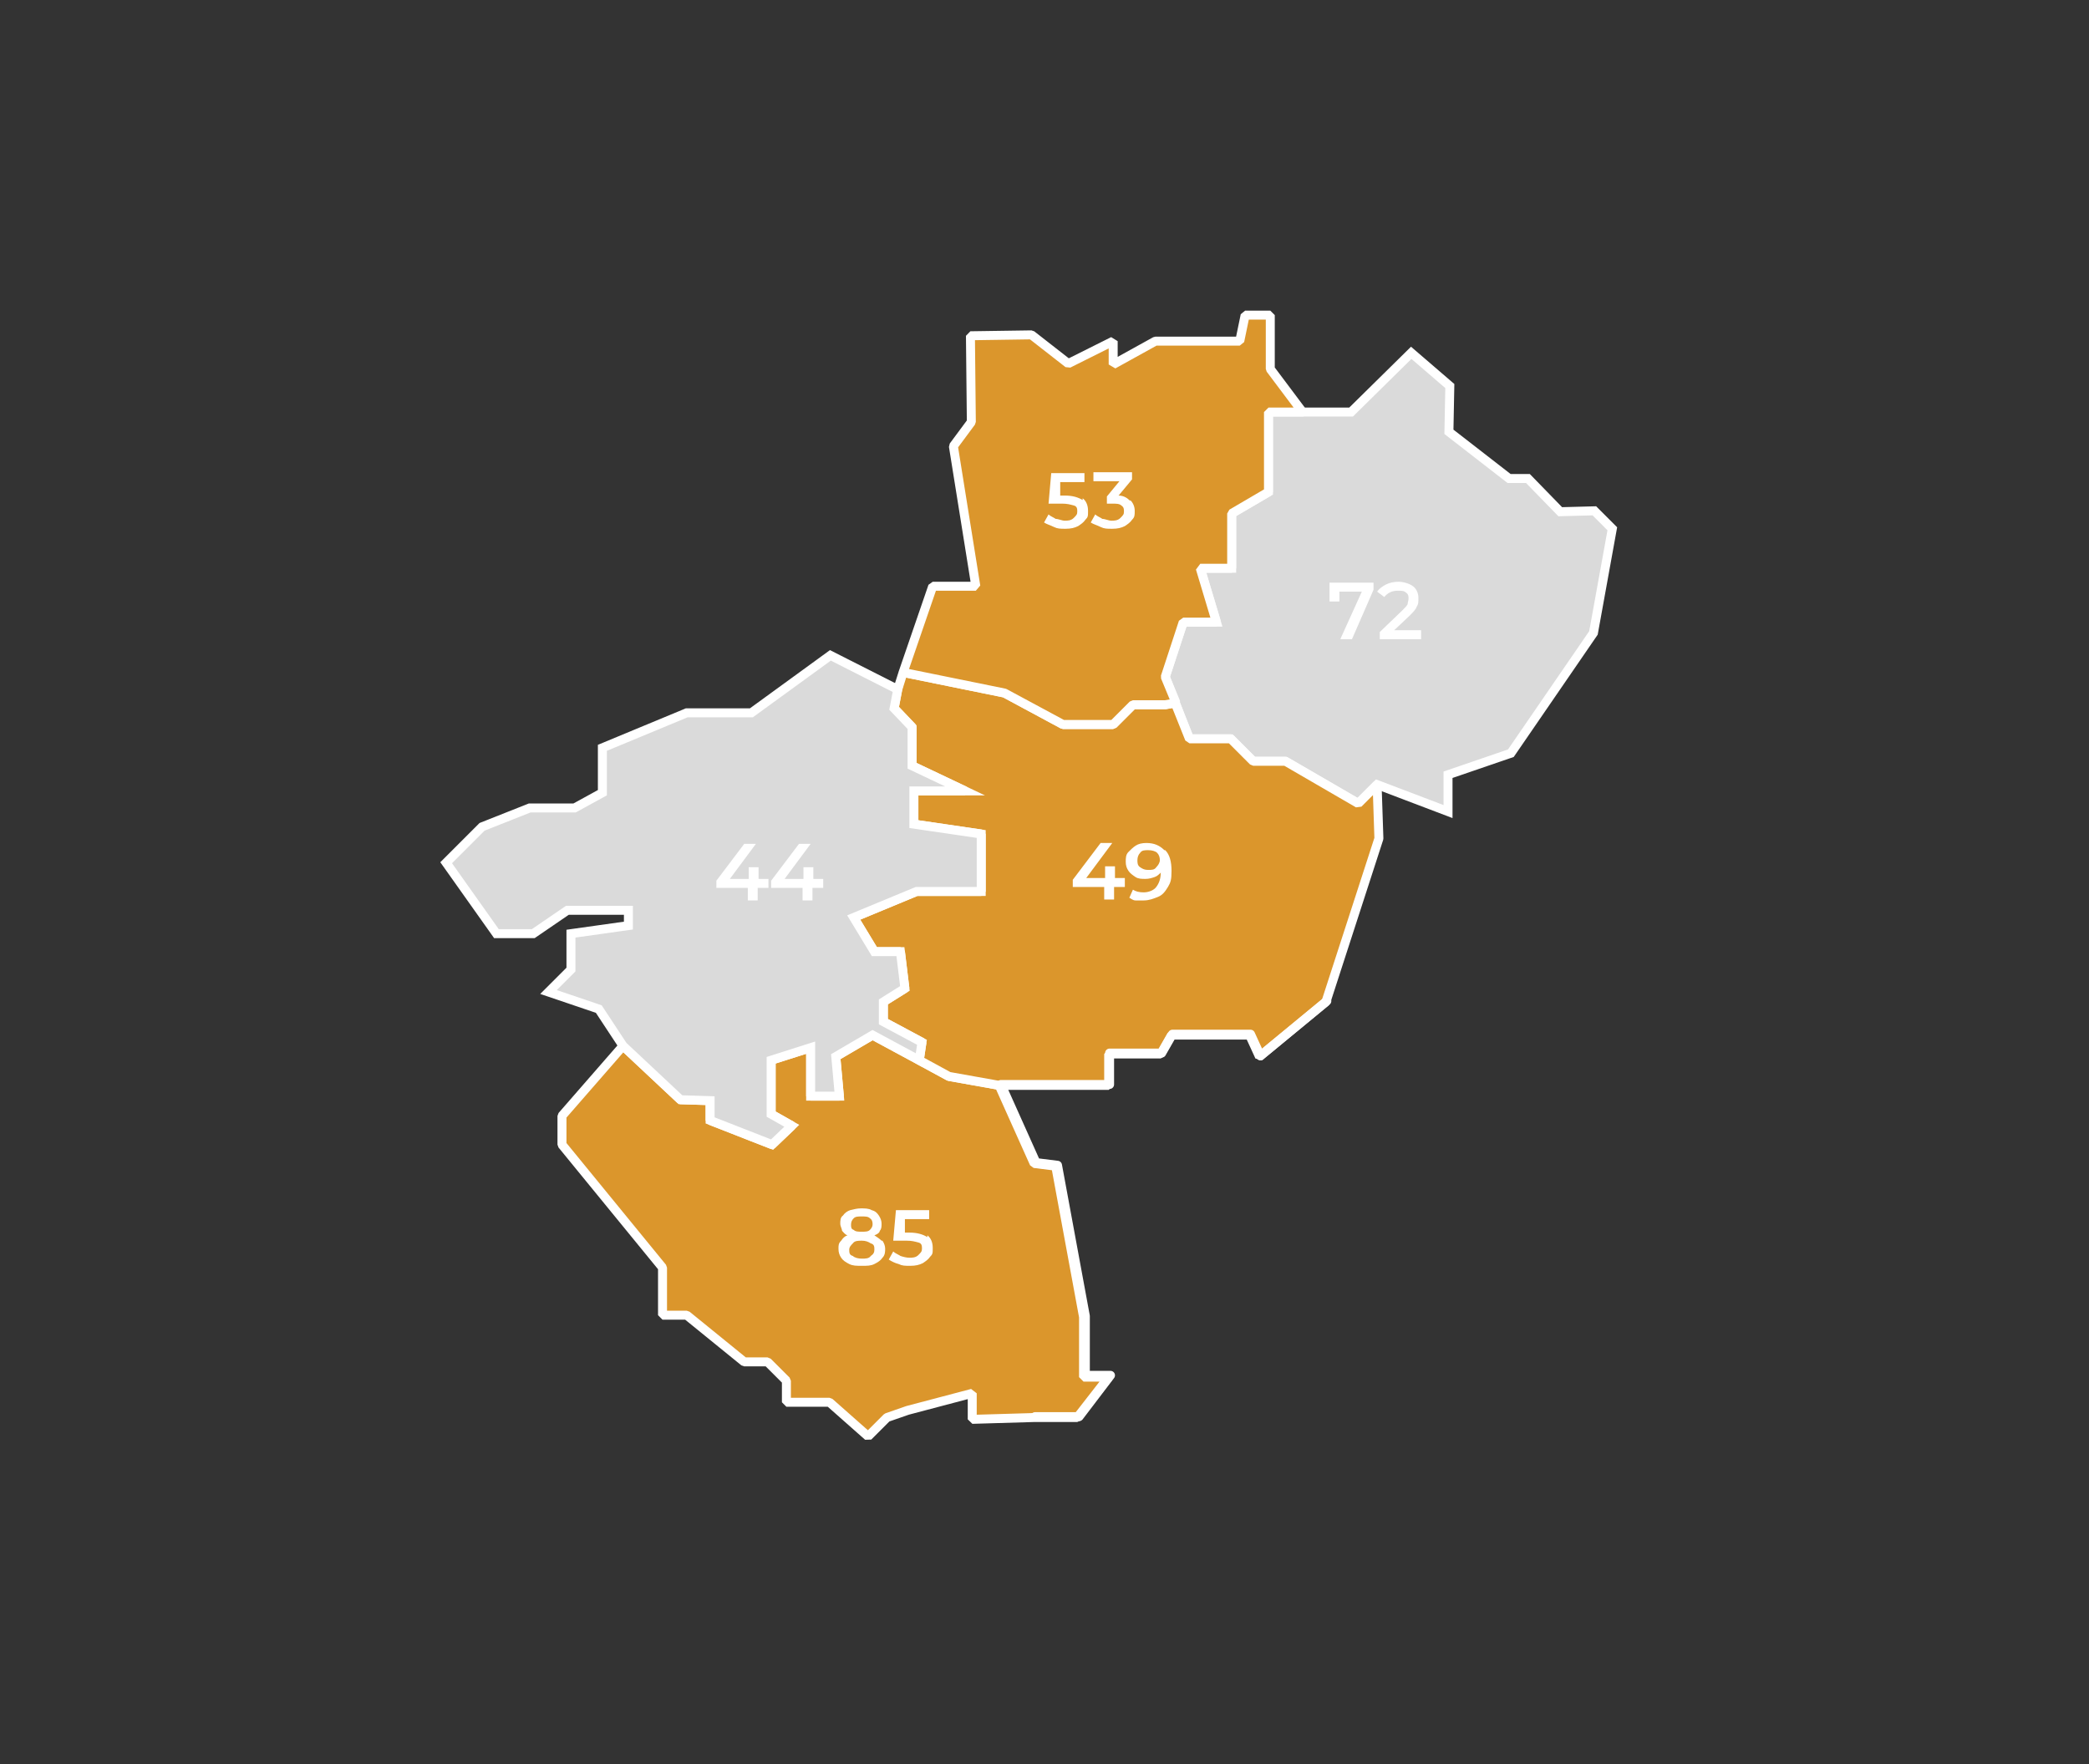<?xml version="1.0" encoding="UTF-8"?>
<svg xmlns="http://www.w3.org/2000/svg" version="1.1" viewBox="0 0 232.7 196.5">
  <rect x="0" y="0" width="232.7" height="196.5" fill="#333333" stroke="none"/>
  <defs>
    <style>
      .cls-1 {
        fill: #db962c;
        stroke-linejoin: bevel;
      }

      .cls-1, .cls-2, .cls-3 {
        stroke: #fff;
      }

      .cls-4 {
        fill: #fff;
      }

      .cls-2 {
        fill: none;
        stroke-linecap: round;
        stroke-linejoin: round;
      }

      .cls-3 {
        fill: #dadada;
        stroke-miterlimit: 10;
      }
    </style>
  </defs>
  <!-- Generator: Adobe Illustrator 28.7.8, SVG Export Plug-In . SVG Version: 1.2.0 Build 200)  -->
  <g>
    <g id="Calque_1">
      <g>
        <polygon class="cls-3" points="177.6 56.9 179.6 58.9 177.5 70.5 168.3 83.9 161.3 86.3 161.3 90.4 153.4 87.4 151.3 89.5 143.2 84.8 139.6 84.8 137.1 82.3 132.5 82.3 129.8 75.4 131.8 69.3 135.5 69.3 133.7 63.3 137.2 63.3 137.2 57.2 141.3 54.8 141.3 45.9 145.1 45.9 150.5 45.9 157.2 39.3 161.5 43 161.4 48.1 168.1 53.3 170.2 53.3 173.8 57 177.6 56.9"/>
        <polygon class="cls-1" points="111.3 120.9 105.7 119.9 97.2 115.3 93.1 117.7 93.5 122.1 90.3 122.1 90.3 116.7 85.9 118.1 85.9 124.1 88.2 125.4 86 127.5 79.1 124.8 79.1 122.6 75.8 122.5 69.4 116.5 62.6 124.3 62.6 127.5 73.8 141.2 73.8 146.5 76.5 146.5 82.9 151.7 85.5 151.7 87.6 153.8 87.6 156.2 92.4 156.2 96.7 160 98.8 157.9 101.1 157.1 108.3 155.2 108.3 158.1 115.1 157.9 120 157.9 123.5 153.4 120.7 153.4 120.7 146.7 117.6 129.9 115.2 129.6 111.3 120.9"/>
        <polygon class="cls-1" points="129.8 78.5 126.2 78.5 124 80.7 118.4 80.7 111.9 77.2 100.6 74.9 100 76.8 99.6 78.9 101.6 81 101.6 85.3 107.5 88.1 101.8 88.1 101.8 91.8 109.3 92.9 109.3 99.3 102.1 99.3 95.1 102.2 97.4 106 100.3 106 100.8 110.1 98.4 111.6 98.4 113.8 102.7 116.1 102.4 118.1 105.7 119.9 111.3 120.9 123.5 120.9 123.5 117.4 129.3 117.4 130.5 115.3 139.2 115.3 140.3 117.7 147.7 111.6 153.6 93.4 153.4 87.4 151.3 89.5 143.2 84.8 139.6 84.8 137.1 82.3 132.5 82.3 130.9 78.3 129.8 78.5"/>
        <polygon class="cls-1" points="131 78.3 129.8 78.5 126.2 78.5 124 80.7 118.4 80.7 111.9 77.2 100.6 74.9 103.9 65.3 108.7 65.3 106.2 49.7 108.2 47 108.1 37.4 114.9 37.3 119 40.5 124 38 124 40.6 128.7 38 138.1 38 138.7 35.1 141.5 35.1 141.5 41.1 145.1 45.9 145.2 45.9 141.3 45.9 141.3 54.8 137.2 57.2 137.2 63.3 133.7 63.3 135.5 69.3 131.8 69.3 129.8 75.4 131 78.3"/>
        <polygon class="cls-3" points="67.1 84.2 67.1 88.3 64 90 59 90 53.7 92.1 49.7 96.1 55.3 104 59.4 104 63.2 101.4 70 101.4 70 103.1 63.6 104 63.6 108 61.1 110.5 66.7 112.4 69.4 116.5 75.8 122.5 79.1 122.6 79.1 124.8 86 127.5 88.2 125.4 85.9 124.1 85.9 118.1 90.3 116.7 90.3 122.1 93.5 122.1 93.1 117.7 97.2 115.3 102.4 118.1 102.7 116.1 98.4 113.8 98.4 111.6 100.8 110.1 100.3 106 97.4 106 95.1 102.2 102.1 99.3 109.3 99.3 109.3 92.9 101.8 91.8 101.8 88.1 107.5 88.1 101.6 85.3 101.6 81 99.6 78.9 100 76.8 92.5 73 83.7 79.4 76.5 79.4 67.1 83.3 67.1 84.2"/>
      </g>
      <g>
        <line class="cls-2" x1="147.8" y1="111.5" x2="140.4" y2="117.6"/>
        <polyline class="cls-2" points="115.3 157.8 120.2 157.8 123.7 153.2 120.9 153.2 120.9 146.6 117.8 129.8 115.4 129.5 111.5 120.8 123.6 120.8 123.6 117.3 129.4 117.3 130.6 115.2 137.6 115.2 139.3 115.2 140.4 117.6"/>
      </g>
      <g>
        <path class="cls-4" d="M120.6,55.5c.4.3.6.8.6,1.4s0,.7-.3,1c-.2.3-.5.5-.8.7-.4.2-.8.3-1.4.3s-.9,0-1.3-.2-.8-.3-1.1-.5l.5-.9c.2.2.5.3.8.5.3,0,.7.2,1,.2s.7,0,1-.3.4-.4.4-.7,0-.6-.4-.7-.7-.2-1.3-.2h-1.5l.3-3.4h3.7v1h-2.7v1.5c0,0,.5,0,.5,0,.9,0,1.5.2,2,.5v-.2Z"/>
        <path class="cls-4" d="M125.9,55.7c.3.3.5.7.5,1.2s0,.7-.3,1c-.2.3-.5.5-.8.7-.4.2-.8.3-1.4.3s-.9,0-1.3-.2-.8-.3-1.1-.5l.5-.9c.2.2.5.3.8.5.3,0,.7.2,1,.2s.7,0,1-.3.4-.4.4-.7,0-.5-.3-.7c-.2-.2-.6-.2-1-.2h-.6v-.8l1.4-1.7h-2.9v-1h4.3v.8l-1.5,1.8c.6,0,1,.3,1.3.6h0Z"/>
      </g>
      <g>
        <path class="cls-4" d="M153,64.9v.8l-2.4,5.5h-1.3l2.4-5.3h-2.5v1.1h-1.1v-2.1h4.9Z"/>
        <path class="cls-4" d="M158.3,70.2v1h-4.6v-.8l2.5-2.4c.3-.3.5-.5.6-.7,0-.2.1-.4.1-.6,0-.3,0-.5-.3-.7-.2-.2-.5-.2-.9-.2-.6,0-1.1.2-1.5.7l-.8-.6c.2-.3.6-.6,1-.8.4-.2.9-.3,1.4-.3s1.2.2,1.6.5c.4.3.6.8.6,1.3s0,.7-.2,1c-.1.3-.4.6-.8,1l-1.7,1.6h3,0Z"/>
      </g>
      <g>
        <path class="cls-4" d="M125.2,98.8h-1.1v1.4h-1.1v-1.4h-3.5v-.8l3.1-4.1h1.3l-2.9,3.9h2.1v-1.3h1.1v1.3h1.1v1h0Z"/>
        <path class="cls-4" d="M129.8,94.7c.5.5.7,1.3.7,2.3s-.1,1.3-.4,1.8c-.3.5-.6.9-1.1,1.1s-1,.4-1.6.4-.6,0-.9,0c-.3,0-.5-.2-.7-.3l.4-.9c.3.2.7.3,1.2.3s1.1-.2,1.4-.6.5-.9.5-1.6h0c-.2.2-.4.4-.7.5s-.6.2-1,.2-.8,0-1.1-.2-.6-.4-.8-.7c-.2-.3-.3-.6-.3-1s0-.8.3-1.1.5-.5.8-.7.7-.3,1.2-.3c.9,0,1.5.3,2,.8h0ZM128.8,96.6c.2-.2.4-.5.4-.8s-.1-.6-.3-.8c-.2-.2-.6-.3-1-.3s-.7,0-.9.3c-.2.2-.3.5-.3.8s0,.6.3.8.5.3.9.3.7,0,.9-.3h0Z"/>
      </g>
      <g>
        <path class="cls-4" d="M85.5,98.9h-1.1v1.4h-1.1v-1.4h-3.5v-.8l3.1-4.1h1.3l-2.9,3.9h2.1v-1.3h1.1v1.3h1.1v1h0Z"/>
        <path class="cls-4" d="M91.6,98.9h-1.1v1.4h-1.1v-1.4h-3.5v-.8l3.1-4.1h1.3l-2.9,3.9h2.1v-1.3h1.1v1.3h1.1v1h0Z"/>
      </g>
      <g>
        <path class="cls-4" d="M98.3,138.2c.2.3.3.6.3.9s0,.7-.3,1c-.2.3-.5.5-.9.7s-.8.2-1.4.2-1,0-1.4-.2-.7-.4-.9-.7c-.2-.3-.3-.6-.3-1s0-.6.3-.9c.2-.3.4-.5.7-.6-.3-.1-.4-.3-.6-.5,0-.2-.2-.5-.2-.8s0-.7.3-.9c.2-.3.5-.5.8-.6.4-.1.8-.2,1.2-.2s.9,0,1.2.2c.4.1.6.3.8.6.2.3.3.6.3.9s0,.6-.2.8c0,.2-.3.4-.6.5.3.2.6.4.8.6h0ZM97,139.9c.3-.2.4-.4.4-.7s0-.6-.4-.7c-.3-.2-.6-.3-1-.3s-.8,0-1,.3c-.2.2-.4.4-.4.7s0,.6.4.7c.2.2.6.3,1,.3s.8,0,1-.3ZM95.1,135.7c-.2.2-.3.4-.3.7s0,.5.3.6c.2.2.5.2.9.2s.7,0,.9-.2c.2-.2.3-.4.3-.6s0-.5-.3-.7c-.2-.2-.5-.2-.9-.2s-.7,0-.9.2Z"/>
        <path class="cls-4" d="M103.3,137.6c.4.3.6.8.6,1.4s0,.7-.3,1c-.2.3-.5.5-.8.7-.4.2-.8.3-1.4.3s-.9,0-1.3-.2c-.4-.1-.8-.3-1.1-.5l.5-.9c.2.2.5.3.8.5.3.1.7.2,1,.2s.7,0,1-.3.4-.4.4-.7,0-.6-.4-.7-.7-.2-1.3-.2h-1.5l.3-3.4h3.7v1h-2.7v1.5c0,0,.5,0,.5,0,.9,0,1.5.2,2,.5v-.2Z"/>
      </g>
    </g>
  </g>
</svg>